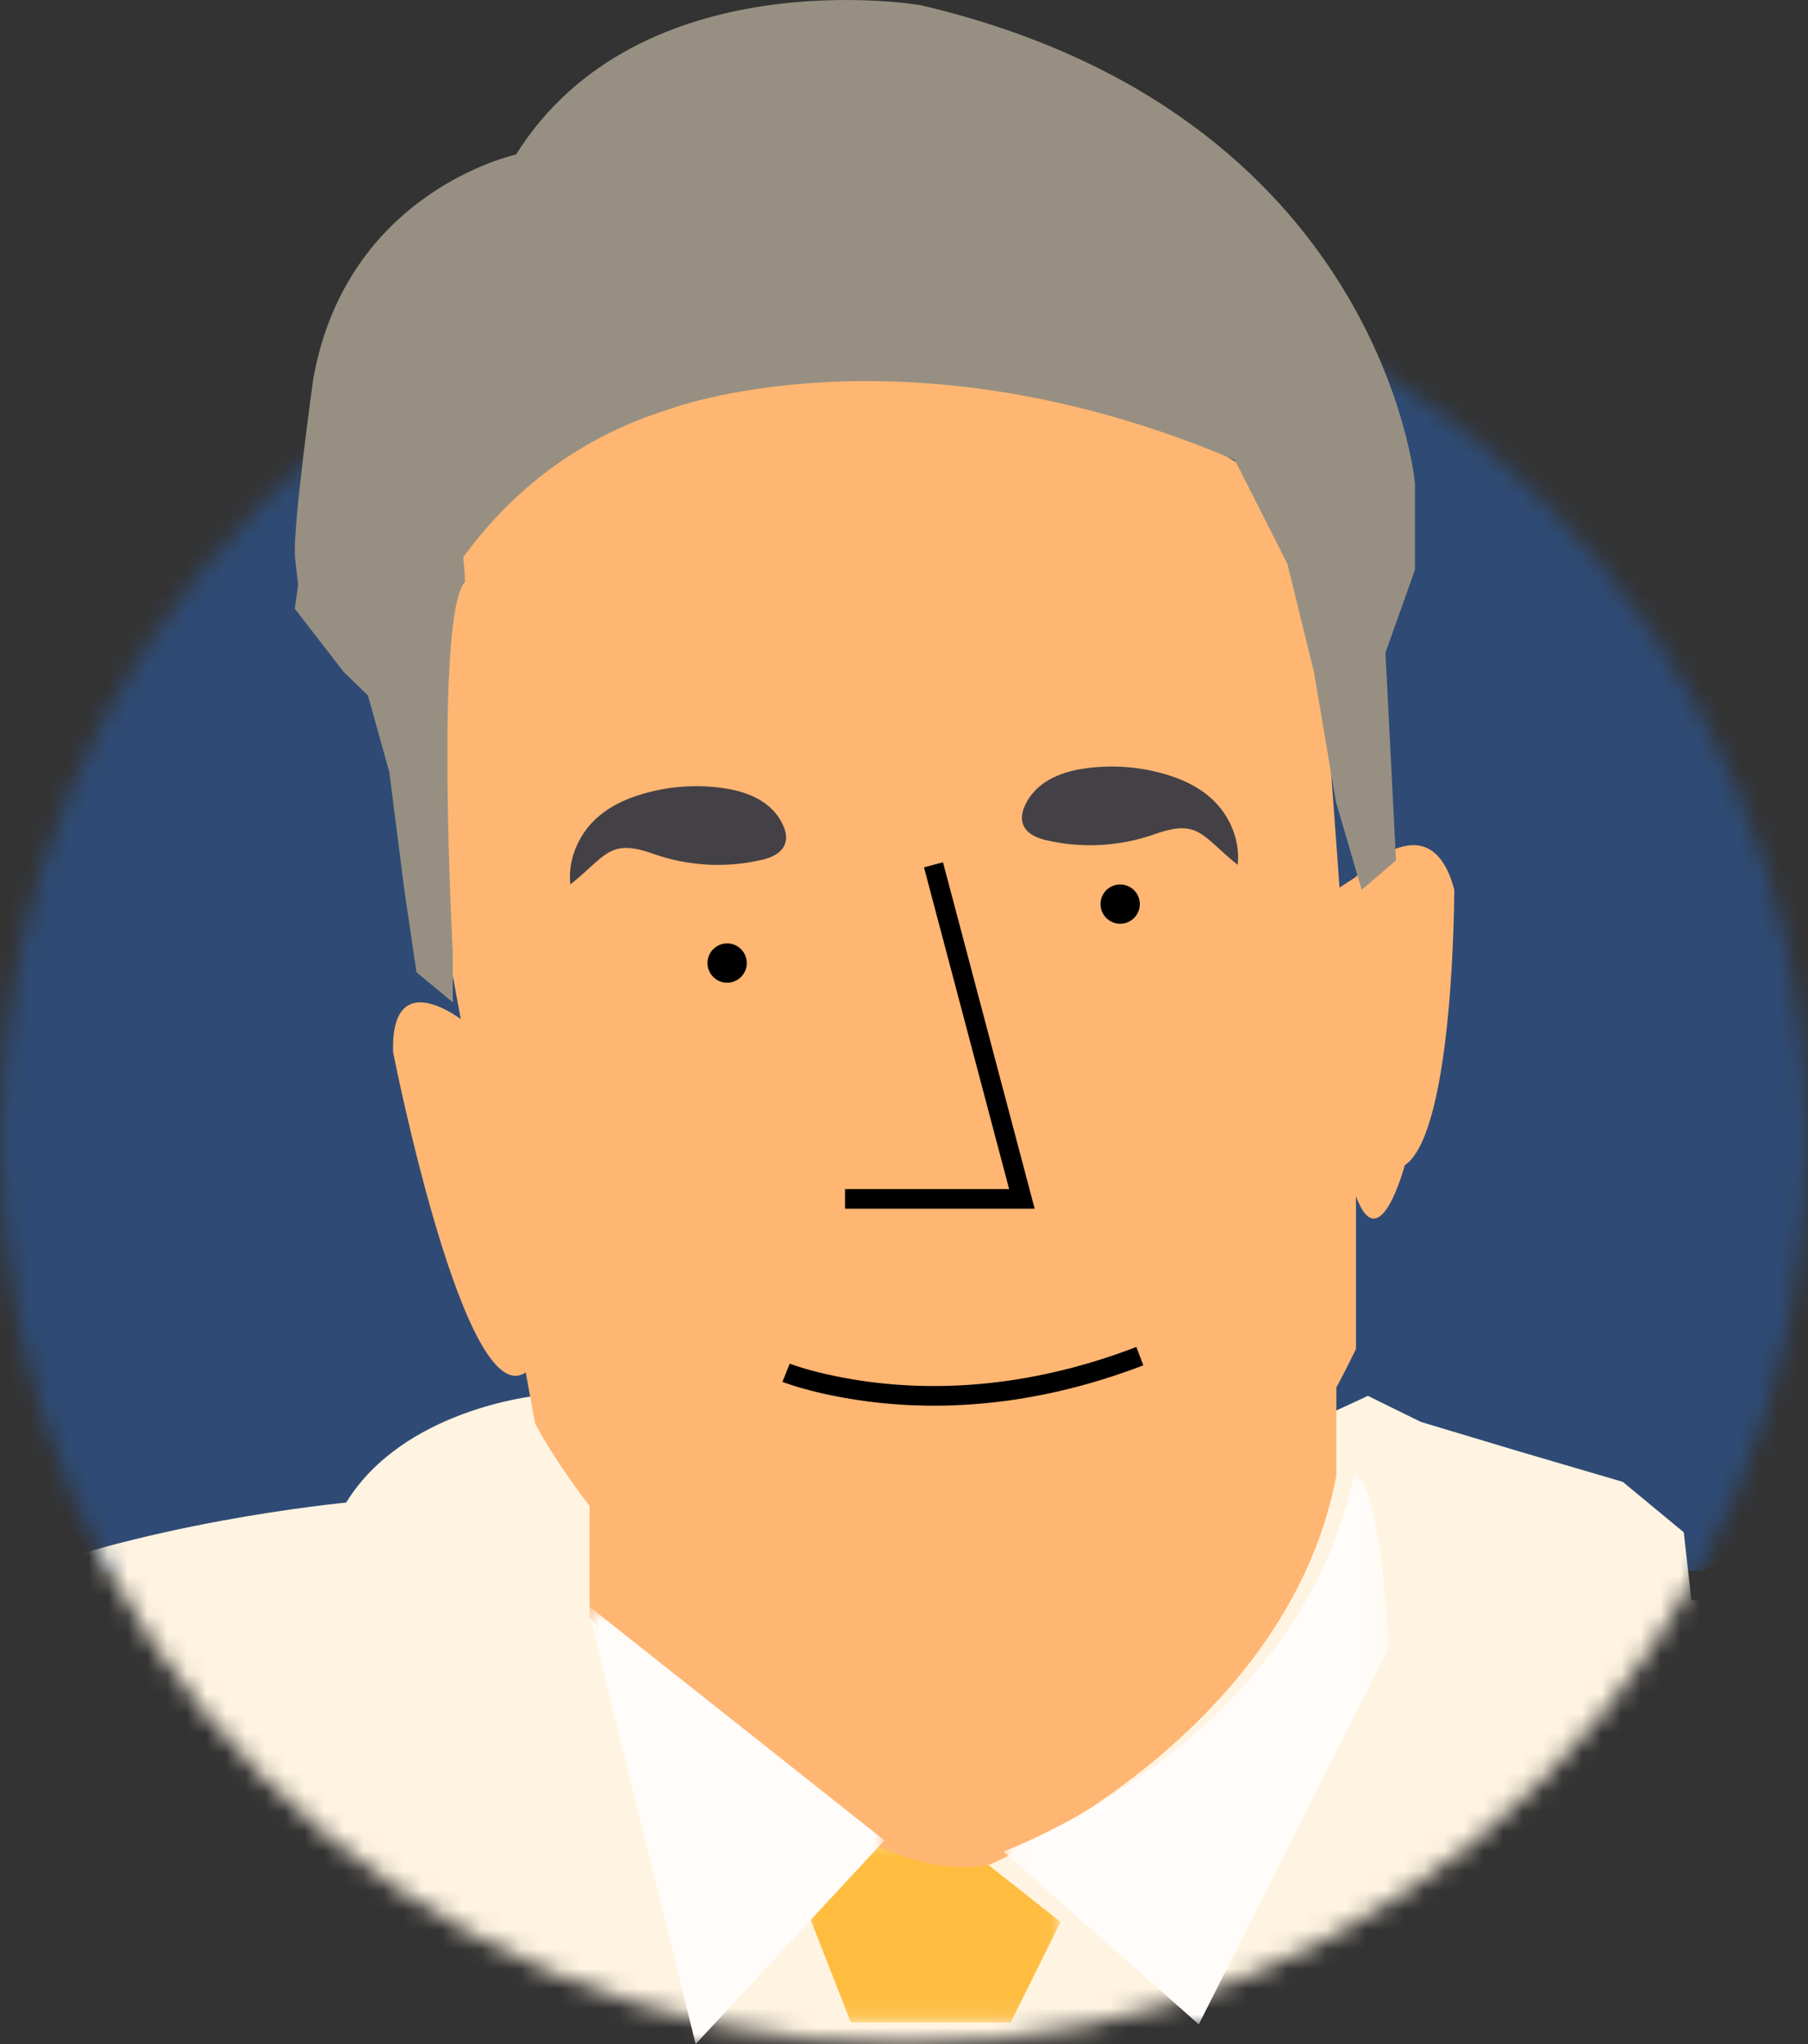<?xml version="1.0" encoding="UTF-8"?> <svg xmlns="http://www.w3.org/2000/svg" xmlns:xlink="http://www.w3.org/1999/xlink" width="92" height="104" viewBox="0 0 92 104"><rect x="0" y="0" width="92" height="104" fill="#333333" stroke="none"/><defs><path id="xz9s9uargc" d="M0.891 0.421L13.966 0.421 13.966 9.9 0.891 9.9z"></path><path id="bas6qnchte" d="M0.058 0.029L19.675 0.029 19.675 28 0.058 28z"></path><path id="cqbqyowtxg" d="M0.86 0.638L16.006 0.638 16.006 23 0.86 23z"></path><circle id="r1un17c08a" cx="46" cy="46.32" r="46"></circle></defs><g fill="none" fill-rule="evenodd"><g transform="translate(-2) translate(2 11.68)"><mask id="uh9msr08qb" fill="#fff"><use xlink:href="#r1un17c08a"></use></mask><path fill="#2F4B75" d="M-1 0.32L93 0.32 93 64.32 86.65 68.248 5.271 68.32 -1 59.32z" mask="url(#uh9msr08qb)"></path><path fill="#FFF4E1" d="M92.048 70.474c-2.158-.485-4.239-.786-5.98-.735l-.39-3.457-3.102-2.566-5.236-1.537-5.034-1.511-2.7-1.327-16.893 7.807-25.447-7.807s-6.743.68-9.652 5.43c0 0-10.786 1.002-18.614 4.432C9.442 84.658 25.89 94.84 44.598 95.323c19.168.495 36.401-9.3 47.45-24.85" mask="url(#uh9msr08qb)"></path></g><g><g transform="translate(-2) translate(.122) translate(41.878 93)"><mask id="91voxy9d7d" fill="#fff"><use xlink:href="#xz9s9uargc"></use></mask><path fill="#FFBD40" d="M13.966 4.784L11.429 9.9H3.295L.891 3.758 4.418.42s3.061 1.763 5.191.927l4.357 3.436z" mask="url(#91voxy9d7d)"></path></g><path fill="#FFB673" d="M31.878 74.286v8s12.74 14.286 20.385 12.571c0 0 15.068-6.4 17.615-19.772V70l-38 4.286z" transform="translate(-2) translate(.122)"></path><path fill="#FFB673" d="M63.623 22.834s-25.495-11.799-39.222 6c0 0-1.176 8.999 0 17.999l4.707 25.598s7.255 14 18.63 12.399c0 0 13.923 3.001 23.14-16.199V56.633l-1.373-18.8-1.766-12.599-4.116-2.4z" transform="translate(-2) translate(.122)"></path><path fill="#000" fill-rule="nonzero" d="M48.895 44.128L49.862 43.872 54.528 61.5 44.878 61.5 44.878 60.5 53.228 60.5zM59.7 68.533l.357.934c-5.991 2.298-11.562 2.493-16.27 1.443-.465-.104-.887-.214-1.263-.325l-.274-.084c-.161-.05-.293-.095-.395-.132l-.163-.06.372-.93.135.051c.059.021.13.046.216.074l.137.044c.414.131.9.263 1.453.386 4.39.98 9.575.832 15.169-1.204l.525-.197z" transform="translate(-2) translate(.122)"></path><path fill="#000" d="M39.878 49c0 .552-.447 1-1 1-.551 0-1-.448-1-1s.449-1 1-1c.553 0 1 .448 1 1M59.878 46c0 .552-.448 1-1 1s-1-.448-1-1c0-.553.448-1 1-1s1 .447 1 1" transform="translate(-2) translate(.122)"></path><path fill="#444146" d="M34.944 40.294c-.113.028-.226.059-.338.092-.957.277-1.906.72-2.634 1.504s-1.208 1.956-1.07 3.11c1.81-1.445 1.97-2.355 4.194-1.566 1.808.64 3.749.746 5.597.303.504-.12 1.092-.392 1.176-.991.037-.266-.041-.536-.15-.771-.544-1.186-1.768-1.674-2.899-1.855-1.288-.206-2.605-.147-3.876.174M60.813 39.294c.113.028.226.059.338.09.956.279 1.906.721 2.633 1.506.73.784 1.209 1.956 1.07 3.11-1.81-1.445-1.969-2.356-4.193-1.566-1.808.64-3.749.746-5.598.302-.503-.12-1.092-.39-1.176-.99-.036-.266.042-.536.15-.773.545-1.184 1.768-1.672 2.9-1.853 1.288-.206 2.605-.147 3.876.174" transform="translate(-2) translate(.122)"></path><path fill="#FFB673" d="M70.836 44.642s3.792-4.08 5.042.623c0 0 0 12.331-2.522 14.026 0 0-1.31 4.964-2.52 1.452l-.958-15.478.958-.623zM25.385 51.899s-3.64-2.866-3.503 1.637c0 0 3.683 18.74 6.821 16.233l.175-1.295L25.385 51.9z" transform="translate(-2) translate(.122)"></path><path fill="#979082" d="M73.878 24.584S72.171 5.732 48.702.26c0 0-14.266-2.432-20.566 7.602 0 0-8.617 1.85-10.317 11.415 0 0-1.08 7.741-.926 9.11l.155 1.367-.169 1.216 2.485 3.214 1.238 1.202 1.087 3.897.764 5.994.617 4.187L24.92 51l-.007-2.65s-.917-17.076.628-18.748c0 0-.013-.556-.095-1.243 2.155-2.965 5.459-5.975 10.454-7.528 0 0 12.03-4.574 28.815 2.575l2.672 5.283 1.348 5.494 1.122 6.606 1.31 4.487 1.747-1.499-.537-10.565 1.501-4.218v-4.41z" transform="translate(-2) translate(.122)"></path><g transform="translate(-2) translate(.122) translate(52.878 75)"><mask id="3n2osx3pef" fill="#fff"><use xlink:href="#bas6qnchte"></use></mask><path fill="#FFFCF9" d="M10 28L.059 19.205S15.079 13.675 17.89.03c0 0 1.302-.22 1.785 8.803L10 28z" mask="url(#3n2osx3pef)"></path></g><g transform="translate(-2) translate(.122) translate(30.878 81)"><mask id="25cu4tfofh" fill="#fff"><use xlink:href="#cqbqyowtxg"></use></mask><path fill="#FFFCF9" d="M6.399 23L16.006 12.637 0.86 0.638z" mask="url(#25cu4tfofh)"></path></g></g></g></svg> 